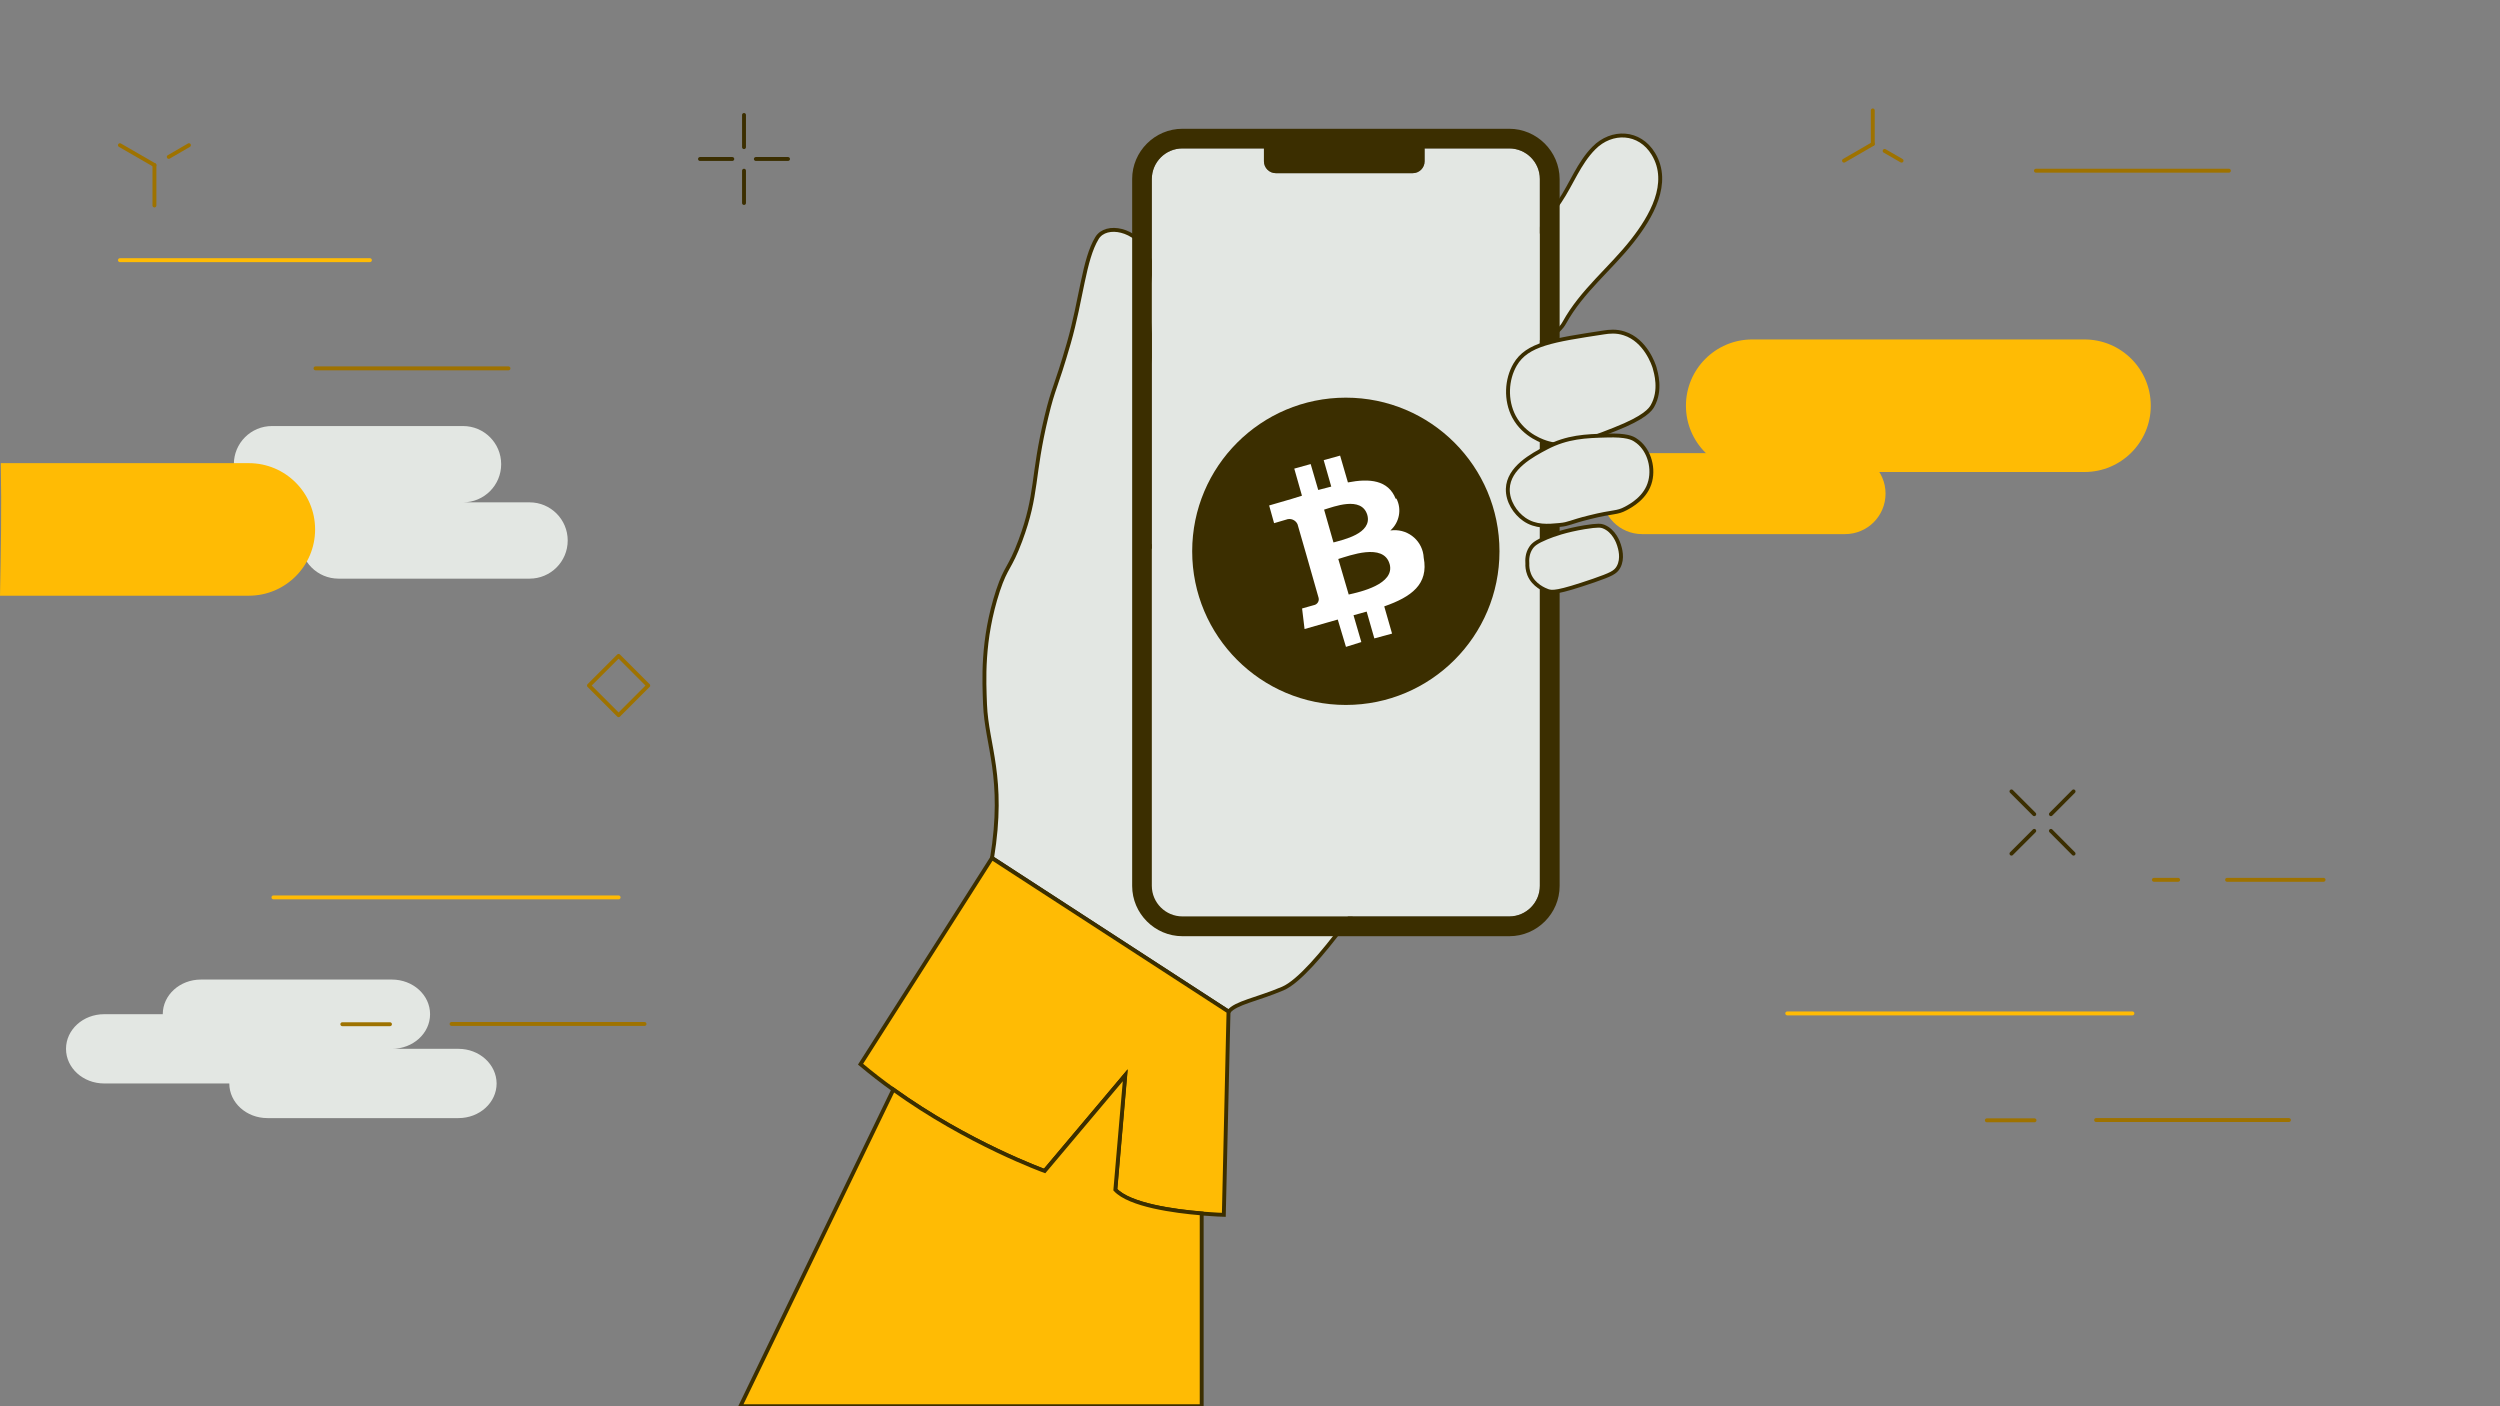 <svg width="1920" height="1080" viewBox="0 0 1920 1080" fill="none" xmlns="http://www.w3.org/2000/svg">
<rect x="0" y="0" width="1920" height="1080" fill="#808080" stroke="none"/>
<g clip-path="url(#clip0_3061_4481)">
<path d="M497.851 526.503L475.082 503.734L452.313 526.503L475.082 549.272L497.851 526.503Z" stroke="#9E7200" stroke-width="3" stroke-miterlimit="10" stroke-linecap="round" stroke-linejoin="round"/>
<path d="M1243.7 319.4C1256.02 319.4 1266 309.416 1266 297.1C1266 284.784 1256.02 274.8 1243.7 274.8C1231.38 274.8 1221.4 284.784 1221.4 297.1C1221.4 309.416 1231.38 319.4 1243.7 319.4Z" stroke="#9E7200" stroke-width="3" stroke-miterlimit="10" stroke-linecap="round" stroke-linejoin="round"/>
<path d="M352.1 805.501H301C317.2 805.501 330.3 793.601 330.3 778.901C330.3 764.201 317.2 752.301 301 752.301H154.3C138.1 752.301 125 764.201 125 778.901H80C63.8 778.901 50.7 790.801 50.7 805.501C50.7 820.201 63.8 832.101 80 832.101H176.1C176.1 846.801 189.2 858.701 205.4 858.701H352.1C368.3 858.701 381.4 846.801 381.4 832.101C381.3 817.401 368.2 805.501 352.1 805.501Z" fill="#E3E7E3"/>
<path d="M406.7 385.8H355.6C371.8 385.8 384.9 372.7 384.9 356.5C384.9 340.3 371.8 327.2 355.6 327.2H208.9C192.7 327.2 179.6 340.3 179.6 356.5H134.6C118.4 356.5 105.3 369.6 105.3 385.8C105.3 402 118.4 415.1 134.6 415.1H230.7C230.7 431.3 243.8 444.4 260 444.4H406.7C422.9 444.4 436 431.3 436 415.1C436 398.9 422.9 385.8 406.7 385.8Z" fill="#E3E7E3"/>
<path d="M92.1 111.5L118.6 126.8" stroke="#9E7200" stroke-width="3" stroke-miterlimit="10" stroke-linecap="round" stroke-linejoin="round"/>
<path d="M145.1 111.5L129.6 120.5" stroke="#9E7200" stroke-width="3" stroke-miterlimit="10" stroke-linecap="round" stroke-linejoin="round"/>
<path d="M118.6 126.8V157.8" stroke="#9E7200" stroke-width="3" stroke-miterlimit="10" stroke-linecap="round" stroke-linejoin="round"/>
<path d="M1710.4 675.699H1784.5" stroke="#9E7200" stroke-width="3" stroke-miterlimit="10" stroke-linecap="round" stroke-linejoin="round"/>
<path d="M1654.2 675.699H1672.8" stroke="#9E7200" stroke-width="3" stroke-miterlimit="10" stroke-linecap="round" stroke-linejoin="round"/>
<path d="M1525.9 860.4H1562.5" stroke="#9E7200" stroke-width="3" stroke-miterlimit="10" stroke-linecap="round" stroke-linejoin="round"/>
<path d="M1372.6 778.301H1637.7" stroke="#FFBB04" stroke-width="3" stroke-miterlimit="10" stroke-linecap="round" stroke-linejoin="round"/>
<path d="M1609.8 860.199H1757.9" stroke="#9E7200" stroke-width="3" stroke-miterlimit="10" stroke-linecap="round" stroke-linejoin="round"/>
<path d="M262.9 786.6H299.5" stroke="#9E7200" stroke-width="3" stroke-miterlimit="10" stroke-linecap="round" stroke-linejoin="round"/>
<path d="M210 689.199H475.1" stroke="#FFBB04" stroke-width="3" stroke-miterlimit="10" stroke-linecap="round" stroke-linejoin="round"/>
<path d="M346.8 786.4H495" stroke="#9E7200" stroke-width="3" stroke-miterlimit="10" stroke-linecap="round" stroke-linejoin="round"/>
<path d="M1563.6 131.1H1711.8" stroke="#9E7200" stroke-width="3" stroke-miterlimit="10" stroke-linecap="round" stroke-linejoin="round"/>
<path d="M92.1 199.8H284.1" stroke="#FFBB04" stroke-width="3" stroke-miterlimit="10" stroke-linecap="round" stroke-linejoin="round"/>
<path d="M242.3 282.9H390.5" stroke="#9E7200" stroke-width="3" stroke-miterlimit="10" stroke-linecap="round" stroke-linejoin="round"/>
<path d="M1544.8 607.801L1562.3 625.301" stroke="#3B2E00" stroke-width="3" stroke-miterlimit="10" stroke-linecap="round" stroke-linejoin="round"/>
<path d="M1575.1 638.1L1592.5 655.6" stroke="#3B2E00" stroke-width="3" stroke-miterlimit="10" stroke-linecap="round" stroke-linejoin="round"/>
<path d="M1544.8 655.6L1562.3 638.1" stroke="#3B2E00" stroke-width="3" stroke-miterlimit="10" stroke-linecap="round" stroke-linejoin="round"/>
<path d="M1575.1 625.301L1592.5 607.801" stroke="#3B2E00" stroke-width="3" stroke-miterlimit="10" stroke-linecap="round" stroke-linejoin="round"/>
<path d="M571.4 88.3V113" stroke="#3B2E00" stroke-width="3" stroke-miterlimit="10" stroke-linecap="round" stroke-linejoin="round"/>
<path d="M571.4 131.1V155.9" stroke="#3B2E00" stroke-width="3" stroke-miterlimit="10" stroke-linecap="round" stroke-linejoin="round"/>
<path d="M537.6 122.1H562.4" stroke="#3B2E00" stroke-width="3" stroke-miterlimit="10" stroke-linecap="round" stroke-linejoin="round"/>
<path d="M580.5 122.1H605.2" stroke="#3B2E00" stroke-width="3" stroke-miterlimit="10" stroke-linecap="round" stroke-linejoin="round"/>
<path d="M1416.2 123.4L1438.3 110.6" stroke="#9E7200" stroke-width="3" stroke-miterlimit="10" stroke-linecap="round" stroke-linejoin="round"/>
<path d="M1460.4 123.399L1447.4 115.899" stroke="#9E7200" stroke-width="3" stroke-miterlimit="10" stroke-linecap="round" stroke-linejoin="round"/>
<path d="M1438.3 110.6V84.8" stroke="#9E7200" stroke-width="3" stroke-miterlimit="10" stroke-linecap="round" stroke-linejoin="round"/>
<path d="M1261.2 348H1417C1434.2 348 1448.1 361.9 1448.1 379.1C1448.1 396.3 1434.2 410.2 1417 410.2H1261.2C1244 410.2 1230.1 396.3 1230.1 379.1C1230.1 361.9 1244 348 1261.2 348Z" fill="#FFBB04"/>
<path d="M1345.7 260.7H1600.9C1629 260.7 1651.8 283.5 1651.8 311.6C1651.8 339.7 1629 362.5 1600.9 362.5H1345.7C1317.6 362.5 1294.8 339.7 1294.8 311.6C1294.8 283.5 1317.6 260.7 1345.7 260.7Z" fill="#FFBB04"/>
<path d="M191.1 355.699H0.6C1.3 390.199 0.7 423.699 0 457.499H191.1C219.2 457.499 242 434.699 242 406.599C242 378.499 219.2 355.699 191.1 355.699Z" fill="#FFBB04"/>
<path d="M761.9 658.9C772 596.9 757.7 572.5 756.5 540.9C755.9 523.5 753.9 491.8 766.5 453.5C772.8 434.6 775.5 437 783.6 415.3C797.1 379.2 792.5 366.2 803.7 319.9C809.2 296.9 810.6 299 820.8 263.7C830.7 229.1 832.4 199.4 842.5 182.8C849.6 171.2 872.8 176.3 880.6 193.3C887.7 208.8 891.5 241.2 876.4 312.1C879.2 371.7 864.9 397.7 878.8 414.7C887.2 424.9 893.3 420.5 896.7 421.4C927.9 429.2 961.8 406.2 985.5 388.9C1023.7 361 1057.2 326.7 1088.8 291.7C1115 262.6 1140.3 232.7 1164 201.6C1175.7 186.2 1187.1 170.5 1198 154.5C1206.9 141.3 1212.6 125.3 1224.1 113.7C1237.8 99.8 1259.2 100.6 1269.8 118.2C1283.4 140.7 1267.9 166.8 1253.8 184.8C1236.9 206.4 1214.9 223.4 1201.5 247.7C1196.8 256.2 1188.1 259.3 1184.1 262.5L1157.1 267.6L1136.1 310.9L1060.3 670C1060.3 670 1009.7 748.8 985.2 759.2C965.2 767.7 949 770.1 943.6 777L761.9 658.9Z" fill="#E3E7E3" stroke="#3B2E00" stroke-width="3" stroke-miterlimit="10"/>
<path d="M943.5 776.9L943.1 793.9L939.9 933C939.9 933 932.9 932.8 922.9 932C901.9 930.2 867.4 925.6 856.5 913.7L864.1 825.8L802.2 899.3C802.2 899.3 743.6 878.2 686 836.8C677.5 830.7 669.1 824.2 660.9 817.3L747.1 682.1L761.8 659L943.5 776.9Z" fill="#FFBB04" stroke="#3B2E00" stroke-width="3" stroke-miterlimit="10"/>
<path d="M922.9 931.901V1080H568.6L686.1 836.801C743.6 878.201 802.3 899.301 802.3 899.301L864.2 825.801L856.6 913.701C867.5 925.501 901.9 930.201 922.9 931.901Z" fill="#FFBB04" stroke="#3B2E00" stroke-width="3" stroke-miterlimit="10"/>
<path d="M1182.6 137.5V680.4C1182.6 693.3 1172.1 703.9 1159.1 703.9H908.1C895.2 703.9 884.6 693.4 884.6 680.4V137.5C884.6 124.6 895.1 114 908.1 114H970.7V123.9C970.7 128.9 974.8 133 979.8 133H1085C1090 133 1094.1 128.9 1094.1 123.9V114H1159.1C1172.1 114 1182.6 124.5 1182.6 137.5Z" fill="#E3E7E3"/>
<path d="M1159.1 98.9H908.1C886.9 98.9 869.5 116.3 869.5 137.5V680.4C869.5 701.6 886.9 719 908.1 719H1159.2C1180.4 719 1197.8 701.6 1197.8 680.4V137.5C1197.7 116.3 1180.3 98.9 1159.1 98.9ZM1182.6 680.3C1182.6 693.2 1172.1 703.8 1159.1 703.8H908.1C895.2 703.8 884.6 693.3 884.6 680.3V137.5C884.6 124.6 895.1 114 908.1 114H970.7V123.9C970.7 128.9 974.8 133 979.8 133H1085C1090 133 1094.1 128.9 1094.1 123.9V114H1159.1C1172 114 1182.6 124.5 1182.6 137.5V680.3Z" fill="#3B2E00"/>
<path d="M1269.1 311.8C1267.6 314.4 1263.6 320.5 1239.9 329.8C1215.2 339.5 1202.8 344.3 1189 340.3C1186.1 339.5 1170.8 335 1162.8 320.1C1156 307.3 1157 291.3 1163.6 280C1172.8 264.3 1192.4 261.3 1231.8 255.3C1235.7 254.7 1241.2 254 1247.5 256.1C1263.9 261.4 1270 280.1 1270.7 282.3C1271.7 286 1276 299.7 1269.1 311.8Z" fill="#E3E7E3" stroke="#3B2E00" stroke-width="3" stroke-miterlimit="10"/>
<path d="M1267.4 369.4C1264.3 382.1 1252.5 388.4 1248.6 390.5C1241.5 394.3 1239.7 392.5 1220.6 397.3C1205.6 401 1205.3 402.5 1197.6 403.2C1189 404 1179.3 404.9 1170.6 398.8C1163.7 394 1157.7 385 1158 375.4C1158.5 359.3 1176.7 349.6 1187.5 343.9C1203.6 335.4 1218 334.9 1233.9 334.5C1249.3 334 1253.8 336.4 1256.1 338C1265.7 344.1 1270.3 357.7 1267.4 369.4Z" fill="#E3E7E3" stroke="#3B2E00" stroke-width="3" stroke-miterlimit="10"/>
<path d="M1243 435.499C1240.7 439.699 1237 441.299 1223.9 445.899C1195.9 455.499 1192.1 454.999 1188.7 453.899C1186.5 453.099 1177.8 449.699 1174.4 441.199C1173.1 437.899 1172.9 434.899 1173 432.799C1172.8 430.099 1172.8 425.099 1175.8 420.699C1177.5 418.199 1179.8 416.199 1187.7 412.899C1193.3 410.599 1202.1 407.399 1217 404.899C1227.4 403.199 1229.6 403.699 1231.3 404.299C1239.8 407.499 1242.9 416.999 1243.4 418.599C1244.1 420.899 1246.7 428.799 1243 435.499Z" fill="#E3E7E3" stroke="#3B2E00" stroke-width="3" stroke-miterlimit="10"/>
<path d="M1033.6 541.4C1098.77 541.4 1151.6 488.57 1151.6 423.4C1151.6 358.231 1098.77 305.4 1033.6 305.4C968.43 305.4 915.6 358.231 915.6 423.4C915.6 488.57 968.43 541.4 1033.6 541.4Z" fill="#3B2E00"/>
<path d="M1071.9 383.1C1066.2 368.6 1051.8 367.3 1035.2 370.5L1029.2 349.9L1016.6 353.4L1022.4 373.7L1012.4 376.3L1006.6 356.4L994 359.9L999.9 380.7L991.9 383.2L974.7 388.2L978.5 401.8L987.7 399.1C991.1 397.7 995 399.3 996.5 402.6L1003.3 426.2L1012.7 459.2C1013.3 461.7 1011.7 464.1 1009.3 464.7H1009.2L1000 467.3L1001.9 483.1L1018.3 478.4L1027.4 475.8L1033.7 496.8L1045.5 493.1L1039.5 472.5L1049.6 469.7L1055.5 490.3L1069.1 486.6L1063.1 465.7C1084 458.4 1097.3 448.7 1093.4 428.3C1092.8 416 1082.3 406.6 1070 407.2C1069.3 407.2 1068.6 407.3 1067.8 407.4C1074.7 401.3 1076.7 391.2 1072.5 383H1071.9V383.1ZM1067.2 433C1071.7 448.7 1044.3 454.7 1035.8 456.6L1027.8 429.3C1036.3 426.8 1062.5 416.7 1067.2 433.1V433ZM1050.1 395.5C1054.1 409.8 1031.3 414.6 1024.1 416.6L1016.9 391.4C1024 389.3 1045.7 380.6 1050.1 395.5Z" fill="white"/>
</g>
<defs>
<clipPath id="clip0_3061_4481">
<rect width="1920" height="1080" fill="white"/>
</clipPath>
</defs>
</svg>
